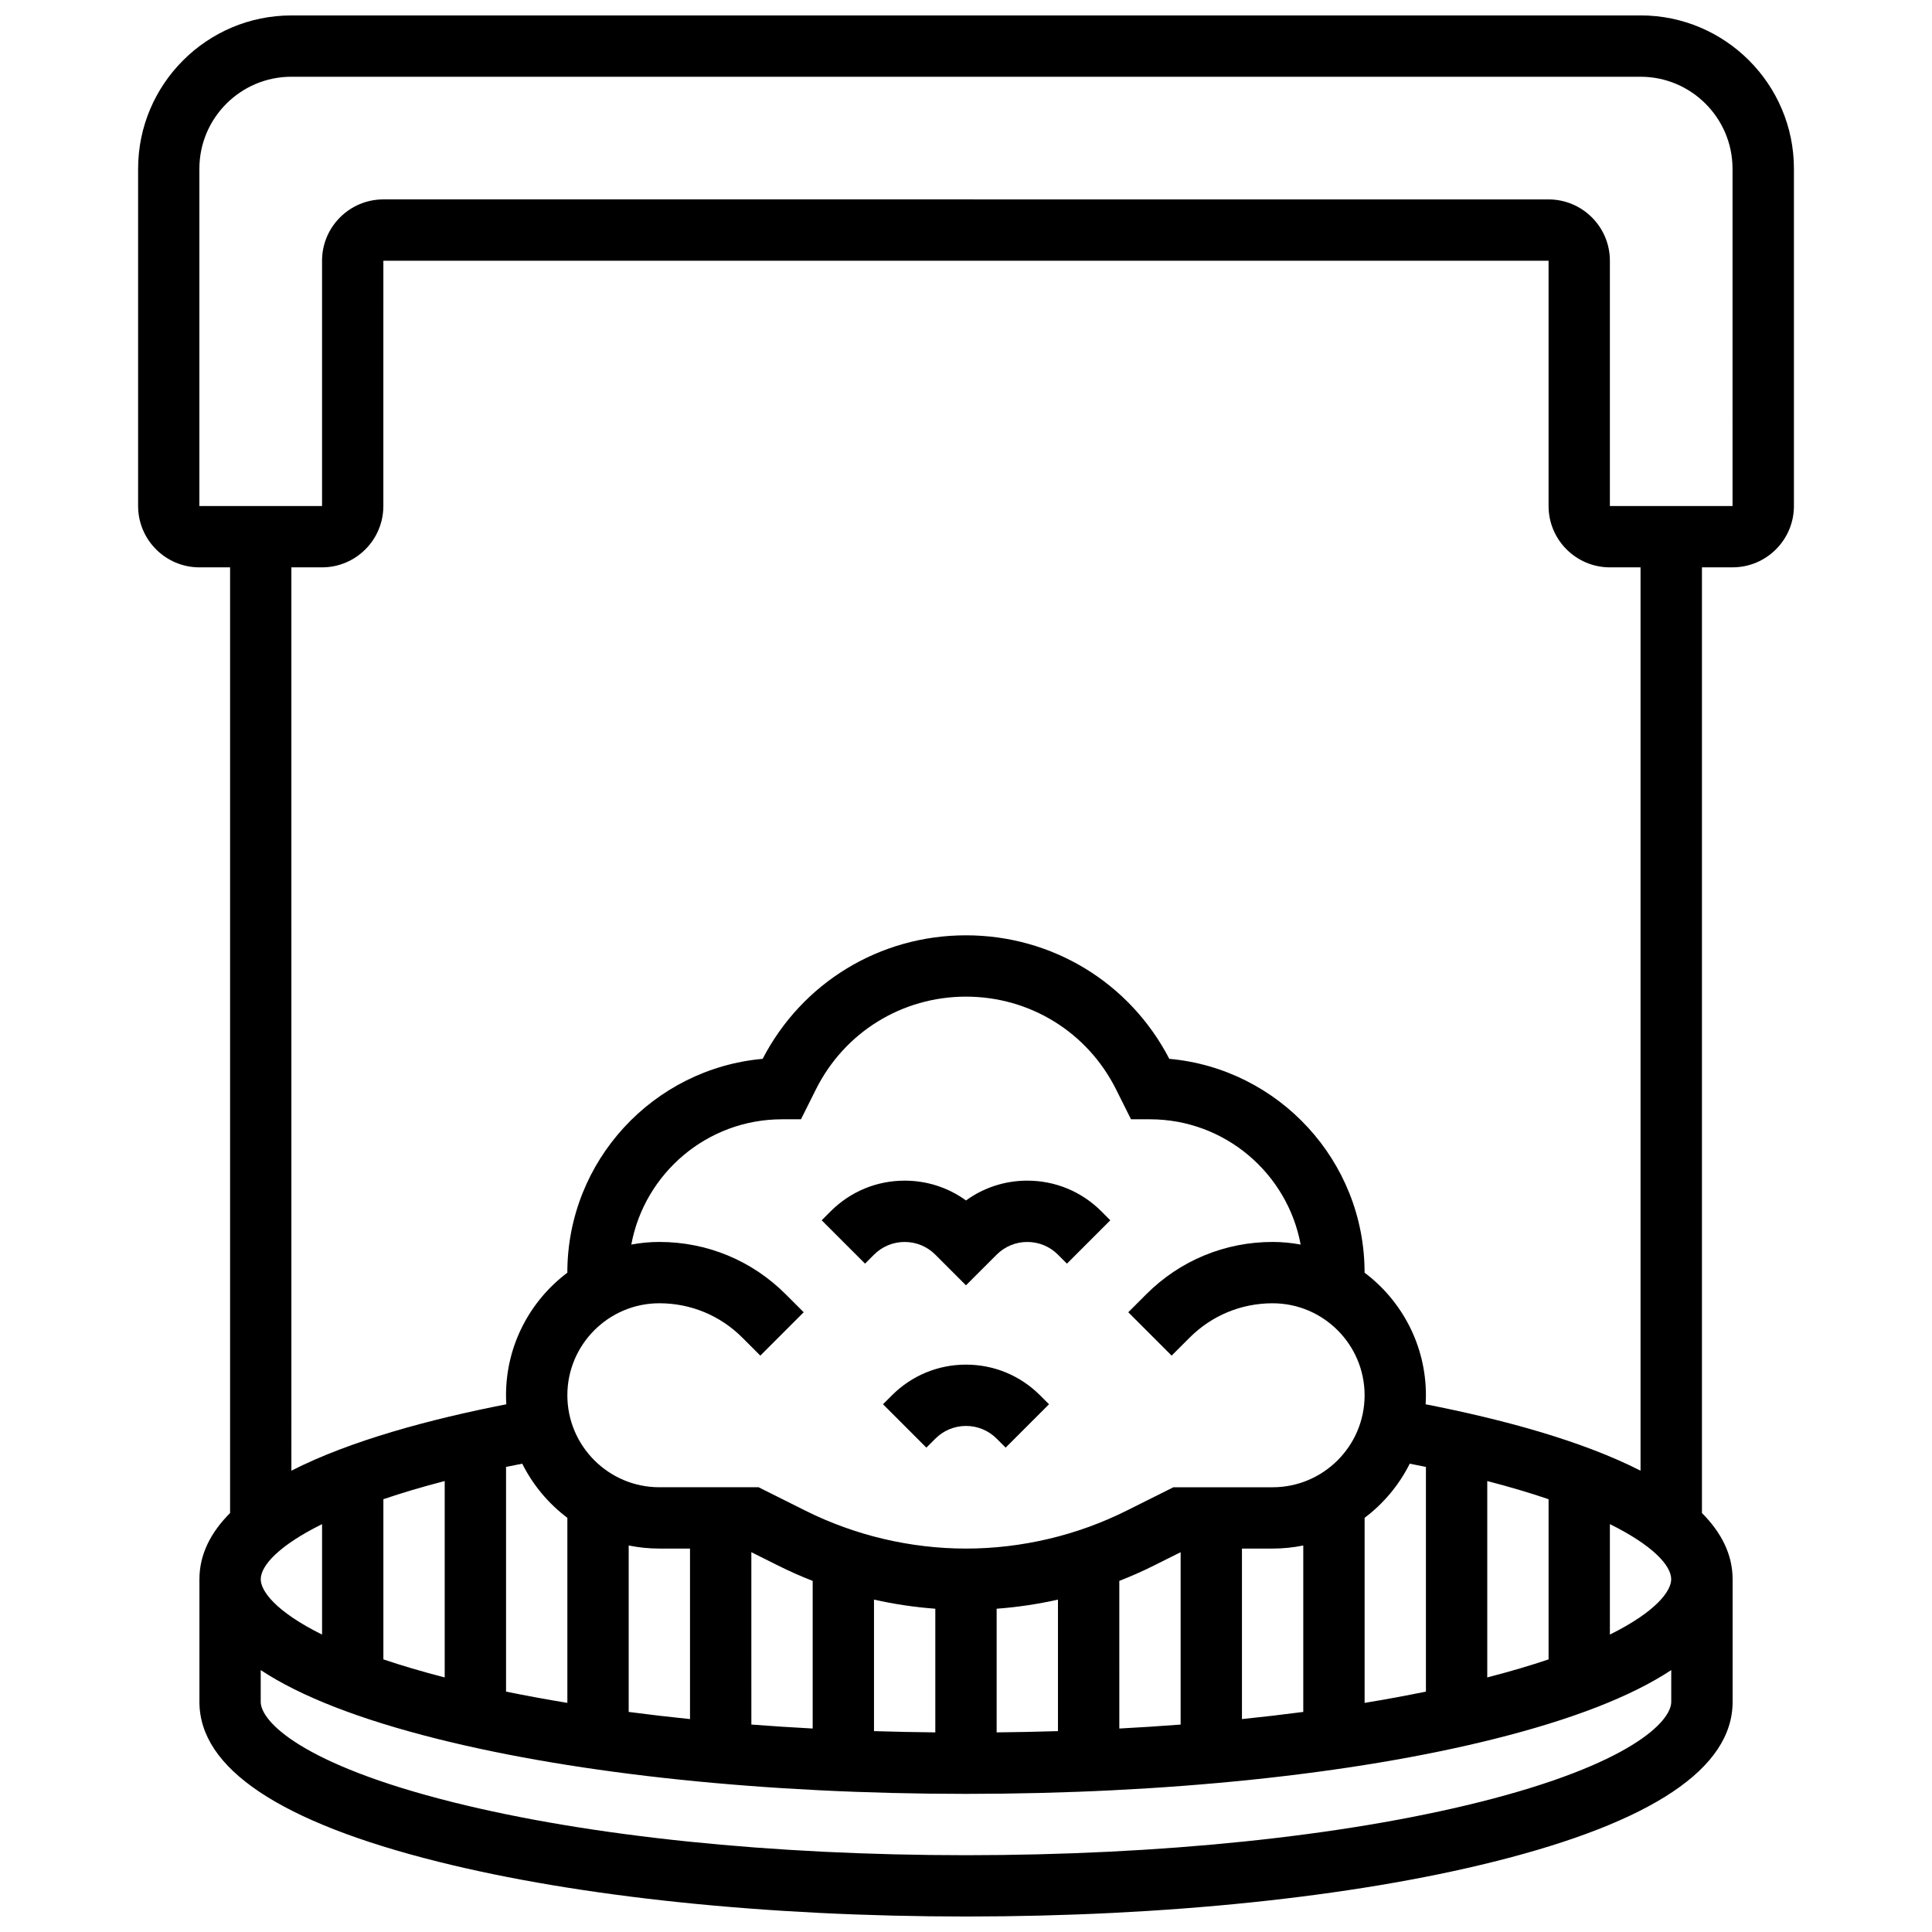 <?xml version="1.0" encoding="UTF-8"?>
<!-- Uploaded to: SVG Repo, www.svgrepo.com, Generator: SVG Repo Mixer Tools -->
<svg width="800px" height="800px" version="1.1" viewBox="144 144 512 512" xmlns="http://www.w3.org/2000/svg">
 <defs>
  <clipPath id="a">
   <path d="m180 148.09h440v503.81h-440z"/>
  </clipPath>
 </defs>
 <path d="m375.62 476.5c2.172-2.172 5.059-3.367 8.125-3.367 3.07 0 5.957 1.195 8.125 3.367l8.125 8.125 8.125-8.125c2.172-2.172 5.059-3.367 8.125-3.367 3.07 0 5.957 1.195 8.125 3.367l2.379 2.379 11.492-11.492-2.375-2.379c-5.238-5.238-12.207-8.125-19.617-8.125-5.918 0-11.555 1.84-16.25 5.25-4.699-3.41-10.336-5.25-16.25-5.25-7.41 0-14.375 2.887-19.617 8.125l-2.379 2.379 11.492 11.492z"/>
 <path d="m400 505.64c-7.41 0-14.375 2.887-19.617 8.125l-2.379 2.379 11.492 11.492 2.383-2.379c2.172-2.172 5.059-3.367 8.125-3.367 3.07 0 5.957 1.195 8.125 3.367l2.379 2.379 11.492-11.492-2.383-2.379c-5.242-5.238-12.207-8.125-19.617-8.125z"/>
 <g clip-path="url(#a)">
  <path d="m578.77 148.09h-357.54c-22.402 0-40.629 18.227-40.629 40.629v89.387c0 8.961 7.293 16.25 16.25 16.25h8.125v250.61c-5.129 5.141-8.125 10.961-8.125 17.543v32.504c0 17.609 21.289 31.863 63.277 42.359 37.461 9.367 87.137 14.523 139.88 14.523s102.41-5.156 139.88-14.523c41.984-10.496 63.273-24.746 63.273-42.355v-32.504c0-6.582-3-12.402-8.125-17.543v-250.62h8.125c8.961 0 16.25-7.293 16.25-16.25v-89.387c0-22.402-18.227-40.629-40.629-40.629zm-349.42 399.82v29.27c-12.242-6.066-16.25-11.527-16.25-14.664 0-3.617 4.836-8.953 16.25-14.605zm65.008-1.672v49.043c-5.598-0.922-11.023-1.918-16.25-2.992v-59.543c1.402-0.289 2.836-0.57 4.289-0.852 2.836 5.66 6.945 10.57 11.961 14.344zm24.379-56.859c8.309 0 16.121 3.234 21.996 9.113l4.762 4.762 11.492-11.492-4.762-4.762c-8.941-8.945-20.836-13.871-33.488-13.871-2.539 0-5.019 0.246-7.434 0.695 3.504-18.867 20.074-33.199 39.938-33.199h5.023l3.961-7.922c7.582-15.164 22.82-24.582 39.773-24.582 16.949 0 32.191 9.418 39.773 24.582l3.961 7.922h5.019c19.863 0 36.434 14.332 39.938 33.199-2.414-0.449-4.894-0.695-7.434-0.695-12.652 0-24.547 4.926-33.488 13.871l-4.762 4.762 11.492 11.492 4.762-4.762c5.875-5.875 13.688-9.109 21.996-9.109 13.441 0 24.379 10.938 24.379 24.379s-10.934 24.379-24.379 24.379h-26.297l-12.414 6.207c-13.141 6.566-27.855 10.039-42.547 10.039s-29.406-3.473-42.547-10.043l-12.418-6.207h-26.297c-13.441 0-24.379-10.938-24.379-24.379 0-13.441 10.938-24.379 24.379-24.379zm198.86 42.516c1.453 0.281 2.887 0.562 4.289 0.852v59.543c-5.227 1.074-10.652 2.07-16.25 2.992v-49.043c5.016-3.773 9.125-8.684 11.961-14.344zm20.543 56.645v-52.047c6.047 1.566 11.445 3.18 16.25 4.816v42.449c-4.754 1.602-10.148 3.203-16.25 4.781zm-211.28 11.035c-5.531-0.566-10.953-1.199-16.25-1.895v-44.109c2.625 0.535 5.344 0.816 8.125 0.816h8.125zm16.254-44.227 7.066 3.531c2.996 1.5 6.062 2.856 9.188 4.074v39.125c-5.492-0.293-10.914-0.645-16.25-1.051zm32.504 12.566c5.352 1.199 10.785 2.012 16.25 2.414v32.773c-5.461-0.055-10.883-0.168-16.25-0.336zm32.504 2.414c5.465-0.402 10.902-1.215 16.25-2.414v34.852c-5.367 0.168-10.789 0.277-16.25 0.336zm32.504-7.375c3.121-1.219 6.191-2.574 9.188-4.074l7.066-3.531v45.68c-5.34 0.41-10.762 0.762-16.25 1.051zm32.504-8.566h8.125c2.781 0 5.5-0.281 8.125-0.816v44.109c-5.301 0.695-10.719 1.328-16.25 1.895zm-211.28 34.152c-6.102-1.574-11.496-3.18-16.25-4.785v-42.449c4.809-1.633 10.207-3.25 16.25-4.816zm274.07 33.07c-36.211 9.055-84.484 14.039-135.93 14.039-51.449 0-99.723-4.984-135.93-14.039-40.234-10.059-50.969-21.449-50.969-26.59v-8.426c10.57 6.981 26.262 13.09 47.023 18.281 37.461 9.363 87.137 14.52 139.88 14.52s102.41-5.156 139.88-14.523c20.762-5.191 36.457-11.301 47.023-18.281l-0.004 8.43c0 5.141-10.734 16.531-50.965 26.59zm34.715-44.43v-29.27c11.414 5.656 16.25 10.988 16.25 14.605 0 3.137-4.008 8.598-16.25 14.664zm8.125-43.434c-15.676-7.996-36.812-13.656-56.957-17.594 0.047-0.793 0.078-1.59 0.078-2.394 0-13.262-6.391-25.062-16.25-32.48l-0.004-0.023c0-29.637-22.781-54.051-51.754-56.652-10.488-20.219-31.047-32.734-53.883-32.734s-43.398 12.516-53.883 32.734c-28.973 2.602-51.758 27.016-51.758 56.652v0.023c-9.863 7.422-16.25 19.219-16.25 32.48 0 0.805 0.031 1.602 0.078 2.394-20.145 3.938-41.281 9.598-56.957 17.594l-0.004-239.39h8.125c8.961 0 16.25-7.293 16.25-16.25l0.004-65.008h308.79v65.008c0 8.961 7.293 16.25 16.25 16.25h8.125zm24.379-255.64h-32.504v-65.008c0-8.961-7.293-16.25-16.25-16.25l-308.79-0.004c-8.961 0-16.25 7.293-16.25 16.25v65.008l-32.508 0.004v-89.387c0-13.441 10.934-24.379 24.379-24.379h357.54c13.441 0 24.379 10.934 24.379 24.379z"/>
 </g>
</svg>